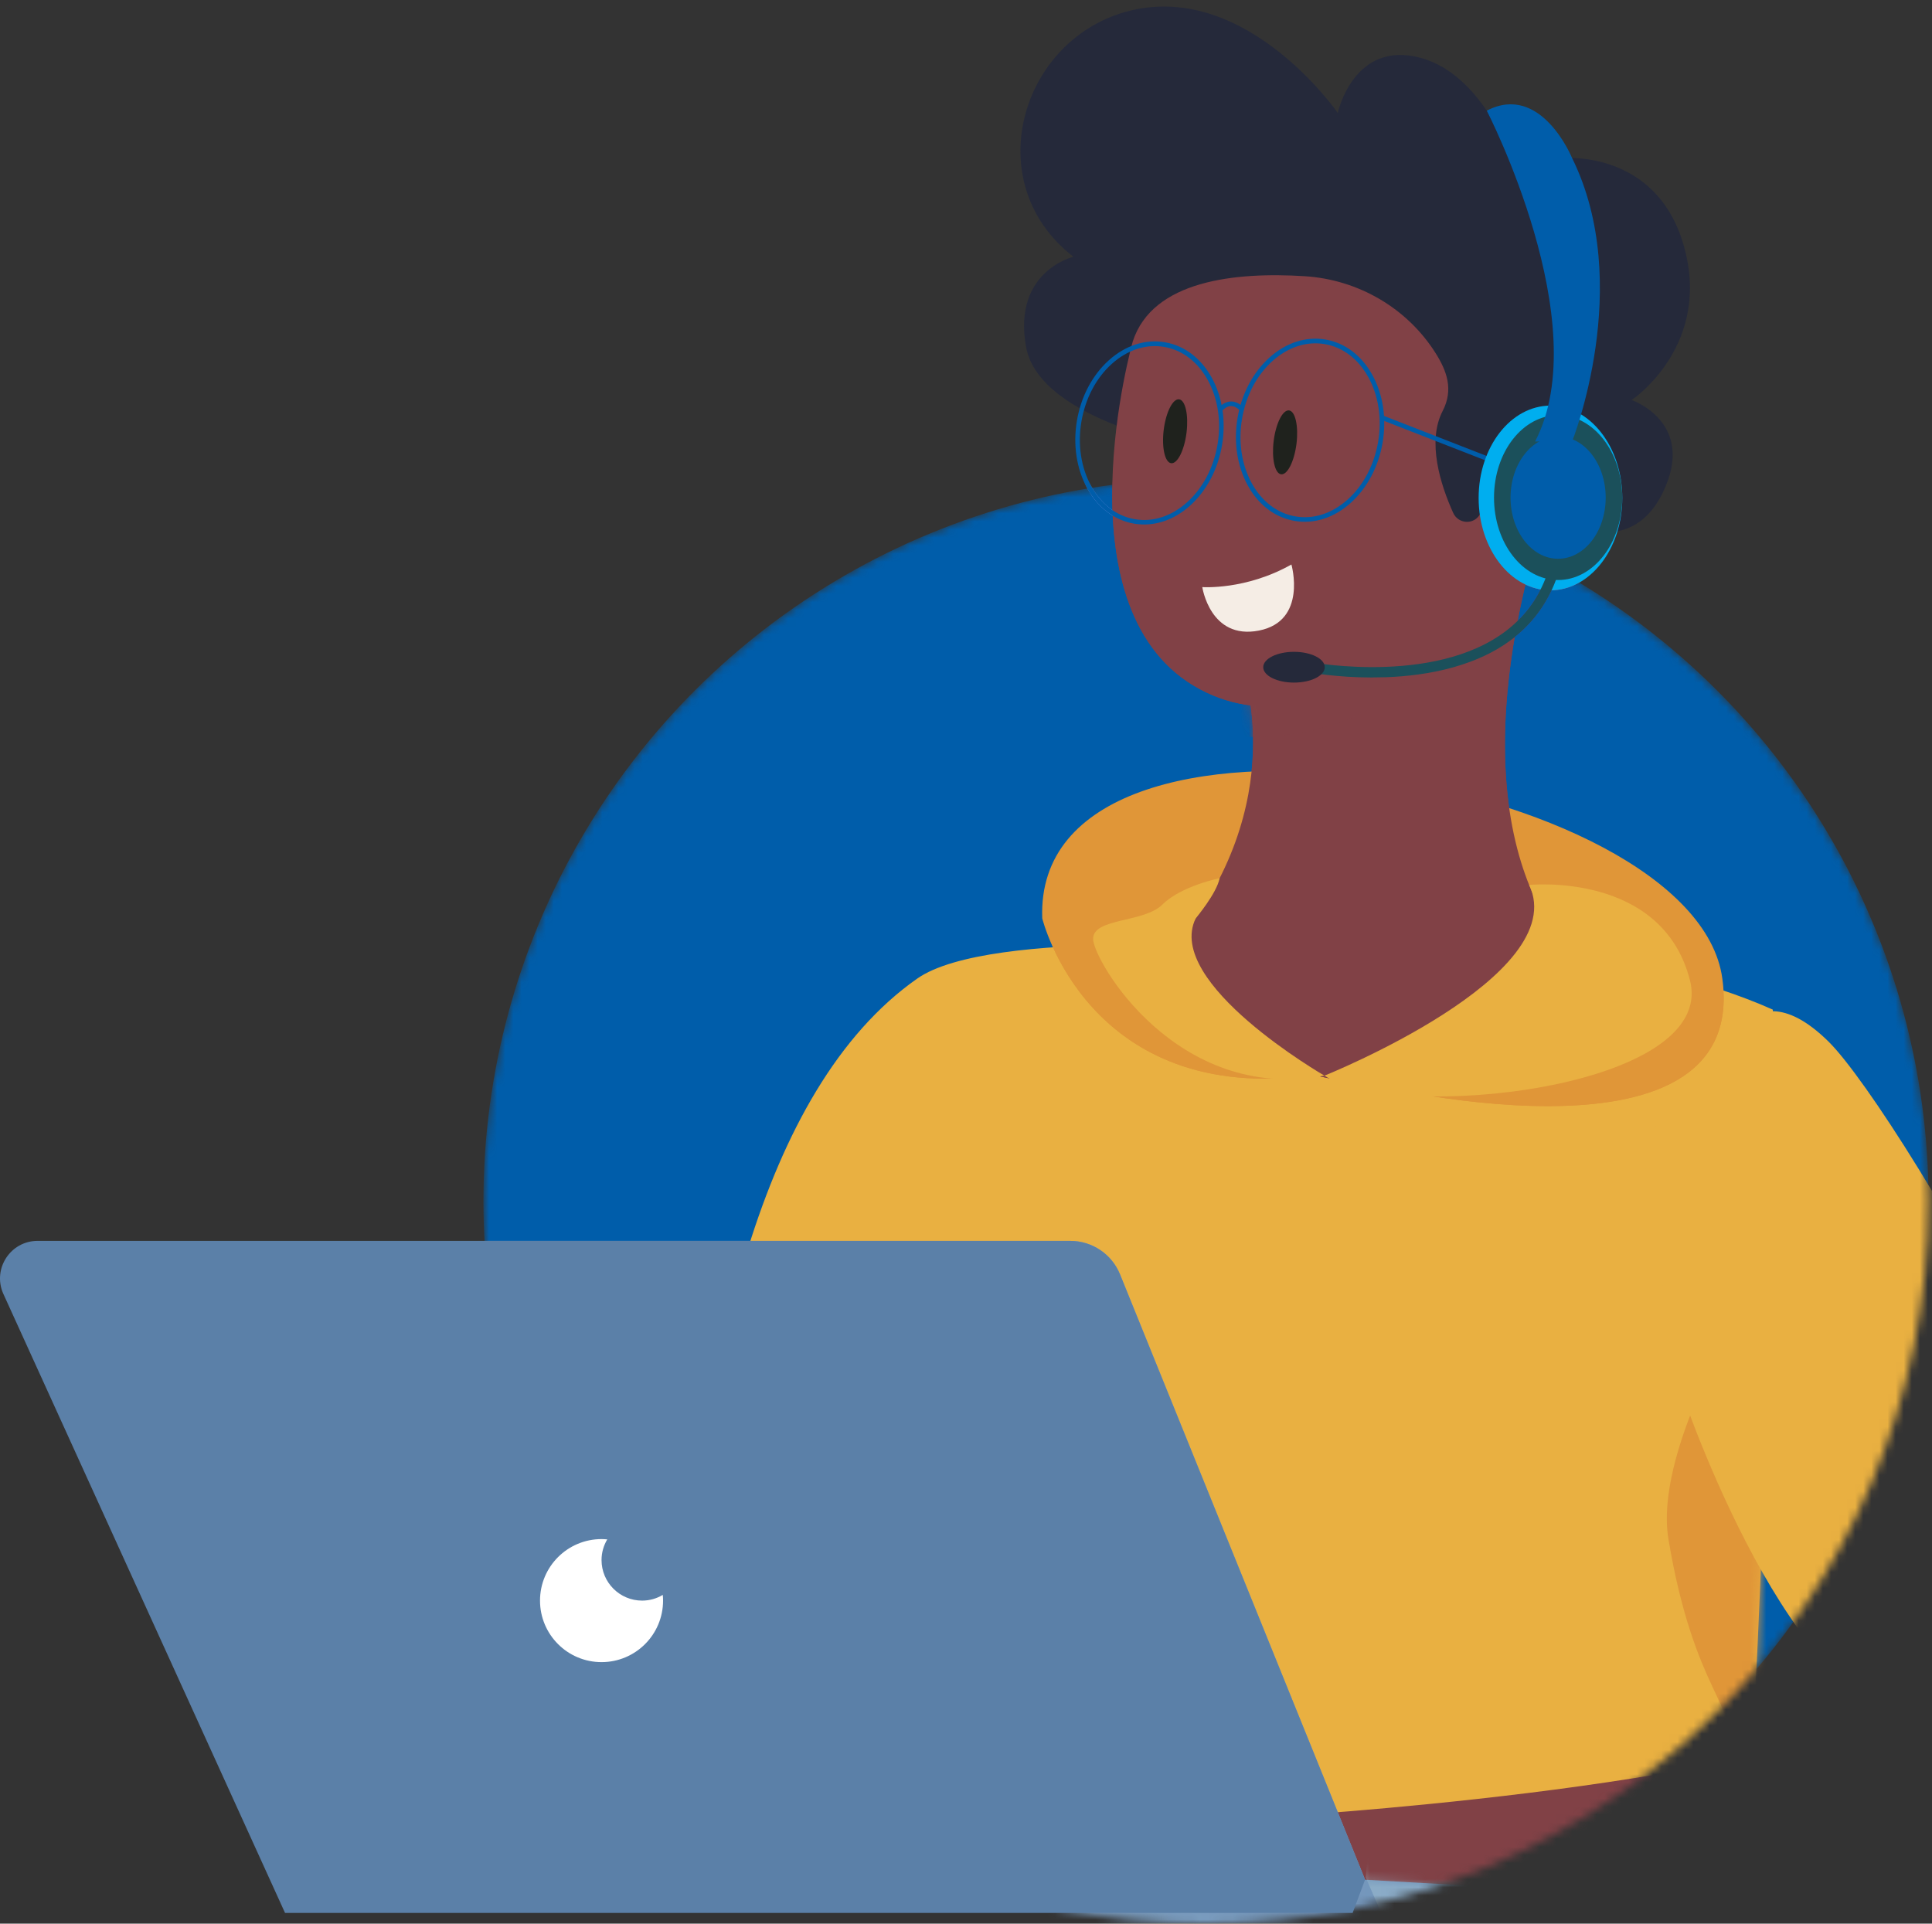 <svg width="239" height="238" viewBox="0 0 239 238" fill="none" xmlns="http://www.w3.org/2000/svg">
<rect x="0" y="0" width="239" height="238" fill="#333333" stroke="none"/>
<mask id="mask0_45_547" style="mask-type:alpha" maskUnits="userSpaceOnUse" x="59" y="59" width="180" height="179">
<circle cx="149.188" cy="148.615" r="89.385" fill="#D9D9D9"/>
</mask>
<g mask="url(#mask0_45_547)">
<circle cx="149.188" cy="148.615" r="89.385" fill="#005DAA"/>
<path d="M176.022 113.622L181.668 117.383C181.668 117.383 202.368 117.383 219.307 124.914C219.307 124.914 219.307 277.347 204.253 296.163C204.253 296.163 119.567 292.401 85.698 260.409C85.698 260.409 74.123 148.615 113.479 121.065C122.47 114.772 157.207 117.392 157.207 117.392L176.022 113.631V113.622Z" fill="#E9B041"/>
<mask id="mask1_45_547" style="mask-type:luminance" maskUnits="userSpaceOnUse" x="84" y="113" width="136" height="184">
<path d="M176.021 113.622L181.667 117.383C181.667 117.383 202.367 117.383 219.306 124.914C219.306 124.914 219.306 277.347 204.252 296.163C204.252 296.163 119.566 292.401 85.697 260.409C85.697 260.409 74.121 148.615 113.478 121.065C122.469 114.772 157.206 117.392 157.206 117.392L176.021 113.631V113.622Z" fill="white"/>
</mask>
<g mask="url(#mask1_45_547)">
<path d="M128.931 113.622C128.931 113.622 134.604 136.951 162.667 133.012L167.845 127.357L167.641 133.765C167.641 133.765 216.493 146.243 213.059 121.056C209.626 95.877 127.78 82.133 128.931 113.613V113.622Z" fill="#E09638"/>
<path d="M215.281 162.501C215.281 162.501 204.626 179.758 206.396 190.422C209.564 209.459 215.281 211.362 213.378 215.804C211.476 220.247 213.378 227.23 213.378 227.23L231.149 217.716L234.318 180.918C234.318 180.918 222.892 156.81 215.281 162.518V162.501Z" fill="#E09638"/>
</g>
<path d="M235.21 211.247C235.21 211.247 228.068 200.29 220.564 187.024C230.396 176.395 244.645 175.669 251.052 175.961C257.831 192.476 263.946 210.618 266.814 225.92C266.814 225.92 257.787 250.753 164.1 239.469L157.33 224.796C157.33 224.796 216.024 221.406 235.219 211.247H235.21Z" fill="#814146"/>
<path d="M168.87 232.557L138.559 157.677C137.541 155.164 135.107 153.527 132.399 153.527H4.649C1.322 153.527 -0.926 156.925 0.375 159.996L35.261 241.974H219.678L217.926 235.363L168.862 232.566L168.87 232.557Z" fill="url(#paint0_linear_45_547)"/>
<mask id="mask2_45_547" style="mask-type:luminance" maskUnits="userSpaceOnUse" x="0" y="153" width="220" height="89">
<path d="M168.87 232.557L138.559 157.677C137.541 155.164 135.107 153.527 132.399 153.527H4.649C1.322 153.527 -0.926 156.925 0.375 159.996L35.261 241.974H219.678L217.926 235.363L168.862 232.566L168.87 232.557Z" fill="white"/>
</mask>
<g mask="url(#mask2_45_547)">
<path style="mix-blend-mode:multiply" opacity="0.56" d="M169.587 224.681C169.587 225.318 168.95 232.292 168.95 232.292L177.836 252.594L210.2 257.037L227.334 246.248L223.528 232.92L210.837 226.575L169.596 224.672L169.587 224.681Z" fill="url(#paint1_linear_45_547)"/>
</g>
<path d="M150.081 118.613C153.913 123.41 159.073 127.693 164.931 129.747C171.224 131.95 177.967 130.463 183.808 127.649C187.269 125.985 190.49 123.87 193.703 121.773C194.251 121.419 193.738 120.534 193.189 120.897C186.446 125.313 179.1 130.065 170.71 129.8C162.754 129.543 155.586 123.87 150.807 117.896C150.4 117.383 149.683 118.109 150.09 118.613H150.081Z" fill="#637DD1"/>
<path d="M153.595 82.372C153.595 82.372 160.108 99.267 145.258 117.118C145.258 117.118 145.514 128.322 162.666 133.012C179.817 137.703 195.623 119.029 195.623 119.029C195.623 119.029 179.003 107.161 189.835 67.911L153.595 82.372Z" fill="#814146"/>
<mask id="mask3_45_547" style="mask-type:luminance" maskUnits="userSpaceOnUse" x="145" y="67" width="51" height="67">
<path d="M153.596 82.372C153.596 82.372 160.109 99.267 145.259 117.118C145.259 117.118 145.515 128.322 162.667 133.012C179.818 137.703 195.624 119.029 195.624 119.029C195.624 119.029 179.004 107.161 189.836 67.911L153.596 82.372Z" fill="white"/>
</mask>
<g mask="url(#mask3_45_547)">
<g style="mix-blend-mode:multiply" opacity="0.44">
<path d="M148.958 90.727C148.958 90.727 172.995 95.302 178.721 75.275C183.146 59.778 135.223 53.53 148.958 90.727Z" fill="#814146"/>
</g>
</g>
<path d="M192.642 64.15C192.642 64.15 201.439 69.673 205.687 60.964C209.935 52.256 201.846 49.495 201.846 49.495C201.846 49.495 212.094 42.671 208.156 29.936C204.226 17.201 190.049 18.679 187.677 21.387C187.677 21.387 184.048 9.395 175.738 7.156C167.428 4.917 165.49 13.979 165.49 13.979C165.49 13.979 154.737 -1.606 140.639 1.138C126.55 3.89 120.673 22.396 132.789 31.768C132.789 31.768 125.257 33.556 126.921 42.883C128.576 52.203 148.179 55.459 148.179 55.459C148.179 55.459 176.57 79.018 192.633 64.15H192.642Z" fill="#25293A"/>
<path d="M184.269 72.407C184.269 72.407 199.288 71.885 197.456 60.008C195.845 49.547 187.42 55.415 183.101 63.584C182.376 64.955 180.402 64.867 179.765 63.451C178.198 59.973 176.499 54.645 178.464 50.849C179.844 48.185 178.959 45.875 177.623 43.742C174.11 38.131 168.038 34.6 161.428 34.175C152.825 33.626 142.603 34.688 140.134 42.228C140.134 42.228 130.886 74.735 147.639 84.815C164.392 94.895 184.261 72.407 184.261 72.407H184.269Z" fill="#814146"/>
<path d="M148.729 72.637C148.729 72.637 154.109 73.035 159.756 69.841C159.756 69.841 161.765 76.841 155.729 78.018C149.693 79.195 148.729 72.628 148.729 72.628V72.637Z" fill="#F5EDE5"/>
<path d="M158.534 63.982C156.826 63.265 155.374 61.92 154.357 60.061C153.038 57.663 152.587 54.698 153.091 51.707C153.595 48.724 155.003 46.069 157.038 44.237C159.1 42.388 161.56 41.6 163.968 42.007C166.375 42.414 168.437 43.972 169.773 46.397C171.092 48.795 171.543 51.76 171.039 54.751C170.534 57.734 169.127 60.389 167.092 62.221C165.03 64.07 162.569 64.858 160.162 64.451C159.596 64.354 159.056 64.194 158.534 63.982ZM165.366 43.007C164.888 42.804 164.384 42.662 163.87 42.574C161.631 42.193 159.348 42.937 157.419 44.662C155.472 46.406 154.135 48.946 153.649 51.804C153.162 54.663 153.595 57.495 154.852 59.787C156.1 62.053 158.02 63.513 160.26 63.893C162.499 64.274 164.782 63.531 166.711 61.805C168.658 60.061 169.995 57.521 170.481 54.663C170.968 51.804 170.534 48.972 169.278 46.68C168.322 44.937 166.959 43.671 165.375 43.007H165.366Z" fill="#8097EE"/>
<path d="M138.666 64.318C136.958 63.601 135.506 62.256 134.488 60.398C133.17 57.999 132.718 55.035 133.223 52.043C133.727 49.061 135.134 46.406 137.17 44.574C139.232 42.724 141.692 41.937 144.1 42.344C146.507 42.751 148.569 44.308 149.905 46.733C151.224 49.132 151.675 52.096 151.171 55.088C150.666 58.07 149.259 60.725 147.224 62.557C145.162 64.407 142.701 65.194 140.294 64.787C139.728 64.69 139.188 64.531 138.666 64.318ZM145.498 43.352C145.02 43.149 144.515 43.007 144.002 42.919C141.763 42.538 139.48 43.282 137.55 45.008C135.603 46.751 134.267 49.291 133.78 52.149C133.294 55.008 133.727 57.84 134.984 60.132C136.232 62.398 138.152 63.858 140.391 64.239C142.63 64.619 144.914 63.876 146.843 62.15C148.79 60.407 150.126 57.867 150.613 55.008C151.1 52.149 150.666 49.317 149.41 47.025C148.454 45.282 147.091 44.016 145.507 43.352H145.498Z" fill="#8097EE"/>
<path d="M163.843 133.083C163.843 133.083 194.464 120.799 189.172 109.489C189.172 109.489 205.624 107.79 209.058 121.295C212.491 134.8 172.622 138.906 163.843 133.083Z" fill="#E9B041"/>
<path d="M163.844 133.083C163.844 133.083 144.002 121.64 147.914 113.622C147.914 113.622 150.516 110.533 150.878 108.648C150.878 108.648 146.099 109.622 143.807 111.905C141.515 114.197 135.223 113.542 135.223 116.162C135.223 118.781 145.524 136.517 163.835 133.083H163.844Z" fill="#E9B041"/>
<path d="M252.159 171.784C242.911 152.35 230.653 133.242 226.184 128.853C215.36 118.206 211.927 133.658 211.927 133.658C211.927 133.658 205.864 129.977 203.608 144.65C202.961 148.854 204.953 157.854 208.289 167.704C207.316 168.235 206.767 168.572 206.767 168.572C206.767 168.572 217.67 203.618 233.397 212.14C233.397 212.14 241.68 255.001 268.584 226.38C268.584 226.38 264.929 195.042 252.159 171.793V171.784Z" fill="#E9B041"/>
<path d="M222.591 215.822C222.591 215.822 225.653 208.627 233.662 210.919C241.672 213.211 242.247 224.079 249.69 228.088C257.132 232.097 257.699 236.673 249.69 239.531C241.68 242.39 229.839 230.451 222.591 215.822Z" fill="#E09638"/>
<path d="M74.414 193.015C74.414 192.077 74.679 191.201 75.122 190.458C74.892 190.44 74.653 190.422 74.414 190.422C70.21 190.422 66.803 193.83 66.803 198.033C66.803 202.237 70.21 205.644 74.414 205.644C78.618 205.644 82.025 202.237 82.025 198.033C82.025 197.794 82.016 197.555 81.989 197.325C81.237 197.777 80.361 198.033 79.432 198.033C76.662 198.033 74.414 195.785 74.414 193.015Z" fill="white"/>
<path d="M191.801 73.035C196.709 73.035 200.687 67.92 200.687 61.61C200.687 55.3 196.709 50.185 191.801 50.185C186.894 50.185 182.916 55.3 182.916 61.61C182.916 67.92 186.894 73.035 191.801 73.035Z" fill="url(#paint2_linear_45_547)"/>
<path d="M192.748 71.761C197.127 71.761 200.678 67.197 200.678 61.566C200.678 55.935 197.127 51.371 192.748 51.371C188.369 51.371 184.818 55.935 184.818 61.566C184.818 67.197 188.369 71.761 192.748 71.761Z" fill="#4D40BB"/>
<path d="M169.764 83.824C165.304 83.824 162.012 83.204 161.861 83.169L162.1 81.921C162.268 81.956 178.57 84.974 187.19 77.328C191.155 73.814 192.925 68.54 192.438 61.645L193.704 61.557C194.217 68.858 192.305 74.487 188.022 78.284C183.252 82.514 176.375 83.611 171.455 83.788C170.88 83.806 170.313 83.815 169.764 83.815V83.824Z" fill="#4D40BB"/>
<path d="M163.879 82.549C163.879 83.603 162.171 84.452 160.073 84.452C157.976 84.452 156.268 83.603 156.268 82.549C156.268 81.496 157.976 80.647 160.073 80.647C162.171 80.647 163.879 81.496 163.879 82.549Z" fill="#25293A"/>
<path d="M192.748 69.133C195.998 69.133 198.633 65.745 198.633 61.566C198.633 57.387 195.998 53.999 192.748 53.999C189.497 53.999 186.862 57.387 186.862 61.566C186.862 65.745 189.497 69.133 192.748 69.133Z" fill="#574FC6"/>
</g>
<path d="M128.932 113.622C128.932 113.622 134.605 136.95 162.668 133.012L167.846 127.357L167.642 133.764C167.642 133.764 216.494 146.243 213.06 121.056C209.627 95.877 127.781 82.133 128.932 113.613V113.622Z" fill="#E09638"/>
<path d="M150.083 118.613C153.915 123.41 159.075 127.693 164.933 129.746C171.226 131.95 177.969 130.463 183.81 127.649C187.271 125.985 190.492 123.87 193.705 121.772C194.253 121.418 193.74 120.533 193.191 120.896C186.448 125.312 179.102 130.065 170.712 129.799C162.756 129.543 155.588 123.87 150.809 117.896C150.402 117.383 149.685 118.109 150.092 118.613H150.083Z" fill="#637DD1"/>
<path d="M153.596 82.372C153.596 82.372 160.11 99.267 145.26 117.117C145.26 117.117 145.516 128.321 162.668 133.012C179.819 137.702 195.625 119.029 195.625 119.029C195.625 119.029 179.005 107.161 189.837 67.911L153.596 82.372Z" fill="#814146"/>
<mask id="mask4_45_547" style="mask-type:luminance" maskUnits="userSpaceOnUse" x="145" y="67" width="51" height="67">
<path d="M153.596 82.372C153.596 82.372 160.11 99.267 145.26 117.117C145.26 117.117 145.516 128.321 162.668 133.012C179.819 137.702 195.625 119.029 195.625 119.029C195.625 119.029 179.005 107.161 189.837 67.911L153.596 82.372Z" fill="white"/>
</mask>
<g mask="url(#mask4_45_547)">
<g style="mix-blend-mode:multiply" opacity="0.44">
<path d="M148.96 90.727C148.96 90.727 172.997 95.302 178.723 75.274C183.148 59.778 135.225 53.53 148.96 90.727Z" fill="#814146"/>
</g>
</g>
<path d="M192.642 64.15C192.642 64.15 201.439 69.672 205.687 60.964C209.935 52.255 201.846 49.494 201.846 49.494C201.846 49.494 212.094 42.671 208.156 29.936C204.226 17.201 190.049 18.678 187.677 21.387C187.677 21.387 184.048 9.395 175.738 7.156C167.428 4.917 165.49 13.979 165.49 13.979C165.49 13.979 154.737 -1.606 140.639 1.138C126.55 3.89 120.673 22.395 132.789 31.768C132.789 31.768 125.257 33.555 126.921 42.883C128.576 52.202 148.179 55.459 148.179 55.459C148.179 55.459 176.57 79.018 192.633 64.15H192.642Z" fill="#25293A"/>
<path d="M184.27 72.407C184.27 72.407 199.289 71.885 197.457 60.008C195.846 49.547 187.421 55.415 183.102 63.584C182.377 64.955 180.403 64.867 179.766 63.451C178.199 59.973 176.5 54.645 178.465 50.848C179.845 48.184 178.96 45.875 177.624 43.742C174.111 38.131 168.039 34.6 161.428 34.175C152.826 33.626 142.604 34.688 140.135 42.228C140.135 42.228 130.887 74.735 147.64 84.815C164.393 94.895 184.262 72.407 184.262 72.407H184.27Z" fill="#814146"/>
<path d="M160.384 54.902C160.109 57.088 159.26 58.778 158.481 58.681C157.702 58.583 157.295 56.734 157.561 54.556C157.835 52.371 158.685 50.68 159.463 50.778C160.242 50.875 160.649 52.725 160.384 54.902Z" fill="#1F221D"/>
<path d="M146.781 53.53C146.507 55.716 145.657 57.406 144.878 57.309C144.1 57.212 143.693 55.362 143.958 53.185C144.232 50.999 145.082 49.308 145.861 49.406C146.64 49.503 147.047 51.353 146.781 53.53Z" fill="#1F221D"/>
<path d="M148.729 72.637C148.729 72.637 154.109 73.035 159.756 69.841C159.756 69.841 161.765 76.841 155.729 78.018C149.693 79.195 148.729 72.628 148.729 72.628V72.637Z" fill="#F5EDE5"/>
<path d="M158.535 63.982C156.827 63.265 155.375 61.92 154.358 60.061C153.039 57.663 152.588 54.698 153.092 51.707C153.596 48.724 155.004 46.069 157.039 44.237C159.101 42.388 161.561 41.6 163.969 42.007C166.376 42.414 168.438 43.972 169.774 46.397C171.093 48.795 171.544 51.76 171.04 54.751C170.535 57.734 169.128 60.389 167.093 62.221C165.031 64.07 162.57 64.858 160.163 64.451C159.597 64.353 159.057 64.194 158.535 63.982ZM165.367 43.007C164.889 42.804 164.385 42.662 163.871 42.574C161.632 42.193 159.349 42.936 157.42 44.662C155.473 46.406 154.136 48.946 153.65 51.804C153.163 54.663 153.596 57.495 154.853 59.787C156.101 62.053 158.021 63.513 160.26 63.893C162.5 64.274 164.783 63.531 166.712 61.805C168.659 60.061 169.996 57.521 170.482 54.663C170.969 51.804 170.535 48.972 169.279 46.68C168.323 44.937 166.96 43.671 165.376 43.007H165.367Z" fill="#005DAA"/>
<path d="M138.666 64.318C136.958 63.601 135.506 62.256 134.488 60.398C133.17 57.999 132.718 55.034 133.223 52.043C133.727 49.061 135.134 46.406 137.17 44.574C139.232 42.724 141.692 41.936 144.1 42.343C146.507 42.751 148.569 44.308 149.905 46.733C151.224 49.132 151.675 52.096 151.171 55.087C150.666 58.07 149.259 60.725 147.224 62.557C145.162 64.407 142.701 65.194 140.294 64.787C139.728 64.69 139.188 64.531 138.666 64.318ZM145.498 43.352C145.02 43.149 144.515 43.007 144.002 42.919C141.763 42.538 139.48 43.282 137.55 45.007C135.603 46.751 134.267 49.291 133.78 52.149C133.294 55.008 133.727 57.84 134.984 60.132C136.232 62.398 138.152 63.858 140.391 64.239C142.63 64.619 144.914 63.876 146.843 62.15C148.79 60.406 150.126 57.866 150.613 55.008C151.1 52.149 150.666 49.317 149.41 47.025C148.454 45.282 147.091 44.016 145.507 43.352H145.498Z" fill="#005DAA"/>
<path d="M171.029 51.391L170.823 51.919L186.967 58.216L187.173 57.688L171.029 51.391Z" fill="#005DAA"/>
<path d="M151.145 50.884L150.72 50.503C151.215 49.937 151.755 49.662 152.33 49.671C153.215 49.689 153.808 50.415 153.835 50.441L153.392 50.804C153.392 50.804 152.932 50.255 152.313 50.238C151.914 50.238 151.525 50.441 151.145 50.875V50.884Z" fill="#005DAA"/>
<path d="M163.845 133.083C163.845 133.083 194.466 120.799 189.174 109.489C189.174 109.489 205.626 107.789 209.06 121.295C212.493 134.8 172.624 138.906 163.845 133.083Z" fill="#E9B041"/>
<path d="M163.844 133.083C163.844 133.083 144.002 121.64 147.914 113.622C147.914 113.622 150.516 110.533 150.878 108.648C150.878 108.648 146.099 109.621 143.807 111.905C141.515 114.197 135.223 113.542 135.223 116.162C135.223 118.781 145.524 136.517 163.835 133.083H163.844Z" fill="#E9B041"/>
<path d="M74.415 193.015C74.415 192.077 74.68 191.201 75.123 190.458C74.893 190.44 74.654 190.422 74.415 190.422C70.211 190.422 66.804 193.829 66.804 198.033C66.804 202.237 70.211 205.644 74.415 205.644C78.618 205.644 82.026 202.237 82.026 198.033C82.026 197.794 82.017 197.555 81.99 197.325C81.238 197.777 80.362 198.033 79.433 198.033C76.663 198.033 74.415 195.785 74.415 193.015Z" fill="white"/>
<path d="M191.801 73.035C196.709 73.035 200.687 67.92 200.687 61.61C200.687 55.3 196.709 50.185 191.801 50.185C186.894 50.185 182.916 55.3 182.916 61.61C182.916 67.92 186.894 73.035 191.801 73.035Z" fill="#00AEEF"/>
<path d="M192.748 71.761C197.127 71.761 200.678 67.196 200.678 61.566C200.678 55.935 197.127 51.37 192.748 51.37C188.369 51.37 184.818 55.935 184.818 61.566C184.818 67.196 188.369 71.761 192.748 71.761Z" fill="#1B505B"/>
<path d="M183.925 13.696C183.925 13.696 197.51 40.033 189.899 54.627H194.474C194.474 54.627 202.218 35.237 194.474 19.546C194.474 19.546 190.651 10.191 183.934 13.687L183.925 13.696Z" fill="#005DAA"/>
<path d="M169.765 83.823C165.305 83.823 162.013 83.204 161.862 83.169L162.101 81.921C162.269 81.956 178.571 84.974 187.191 77.328C191.156 73.814 192.926 68.539 192.439 61.645L193.705 61.557C194.218 68.858 192.306 74.487 188.023 78.283C183.253 82.514 176.376 83.611 171.456 83.788C170.88 83.806 170.314 83.815 169.765 83.815V83.823Z" fill="#1B505B"/>
<path d="M163.88 82.549C163.88 83.602 162.172 84.452 160.074 84.452C157.977 84.452 156.269 83.602 156.269 82.549C156.269 81.496 157.977 80.646 160.074 80.646C162.172 80.646 163.88 81.496 163.88 82.549Z" fill="#25293A"/>
<path d="M192.749 69.132C195.999 69.132 198.634 65.745 198.634 61.566C198.634 57.387 195.999 53.999 192.749 53.999C189.498 53.999 186.863 57.387 186.863 61.566C186.863 65.745 189.498 69.132 192.749 69.132Z" fill="#005DAA"/>
<path d="M168.87 232.557L138.559 157.677C137.541 155.164 135.107 153.526 132.399 153.526H4.649C1.322 153.526 -0.926 156.925 0.375 159.996L35.261 236.673H167.33L168.87 232.557Z" fill="#5B80A8"/>
<path d="M74.414 193.015C74.414 192.077 74.679 191.201 75.122 190.458C74.892 190.44 74.653 190.422 74.414 190.422C70.21 190.422 66.803 193.83 66.803 198.033C66.803 202.237 70.21 205.644 74.414 205.644C78.618 205.644 82.025 202.237 82.025 198.033C82.025 197.794 82.016 197.555 81.989 197.325C81.237 197.777 80.361 198.033 79.432 198.033C76.662 198.033 74.414 195.785 74.414 193.015Z" fill="white"/>
<defs>
<linearGradient id="paint0_linear_45_547" x1="-0.006" y1="197.741" x2="219.678" y2="197.741" gradientUnits="userSpaceOnUse">
<stop stop-color="#9EBED0"/>
<stop offset="1" stop-color="#688BB6"/>
</linearGradient>
<linearGradient id="paint1_linear_45_547" x1="168.959" y1="240.868" x2="227.334" y2="240.868" gradientUnits="userSpaceOnUse">
<stop stop-color="#9EBED0"/>
<stop offset="1" stop-color="#688BB6"/>
</linearGradient>
<linearGradient id="paint2_linear_45_547" x1="182.916" y1="61.61" x2="200.687" y2="61.61" gradientUnits="userSpaceOnUse">
<stop stop-color="#C75265"/>
<stop offset="1" stop-color="#BA3C78"/>
</linearGradient>
</defs>
</svg>
